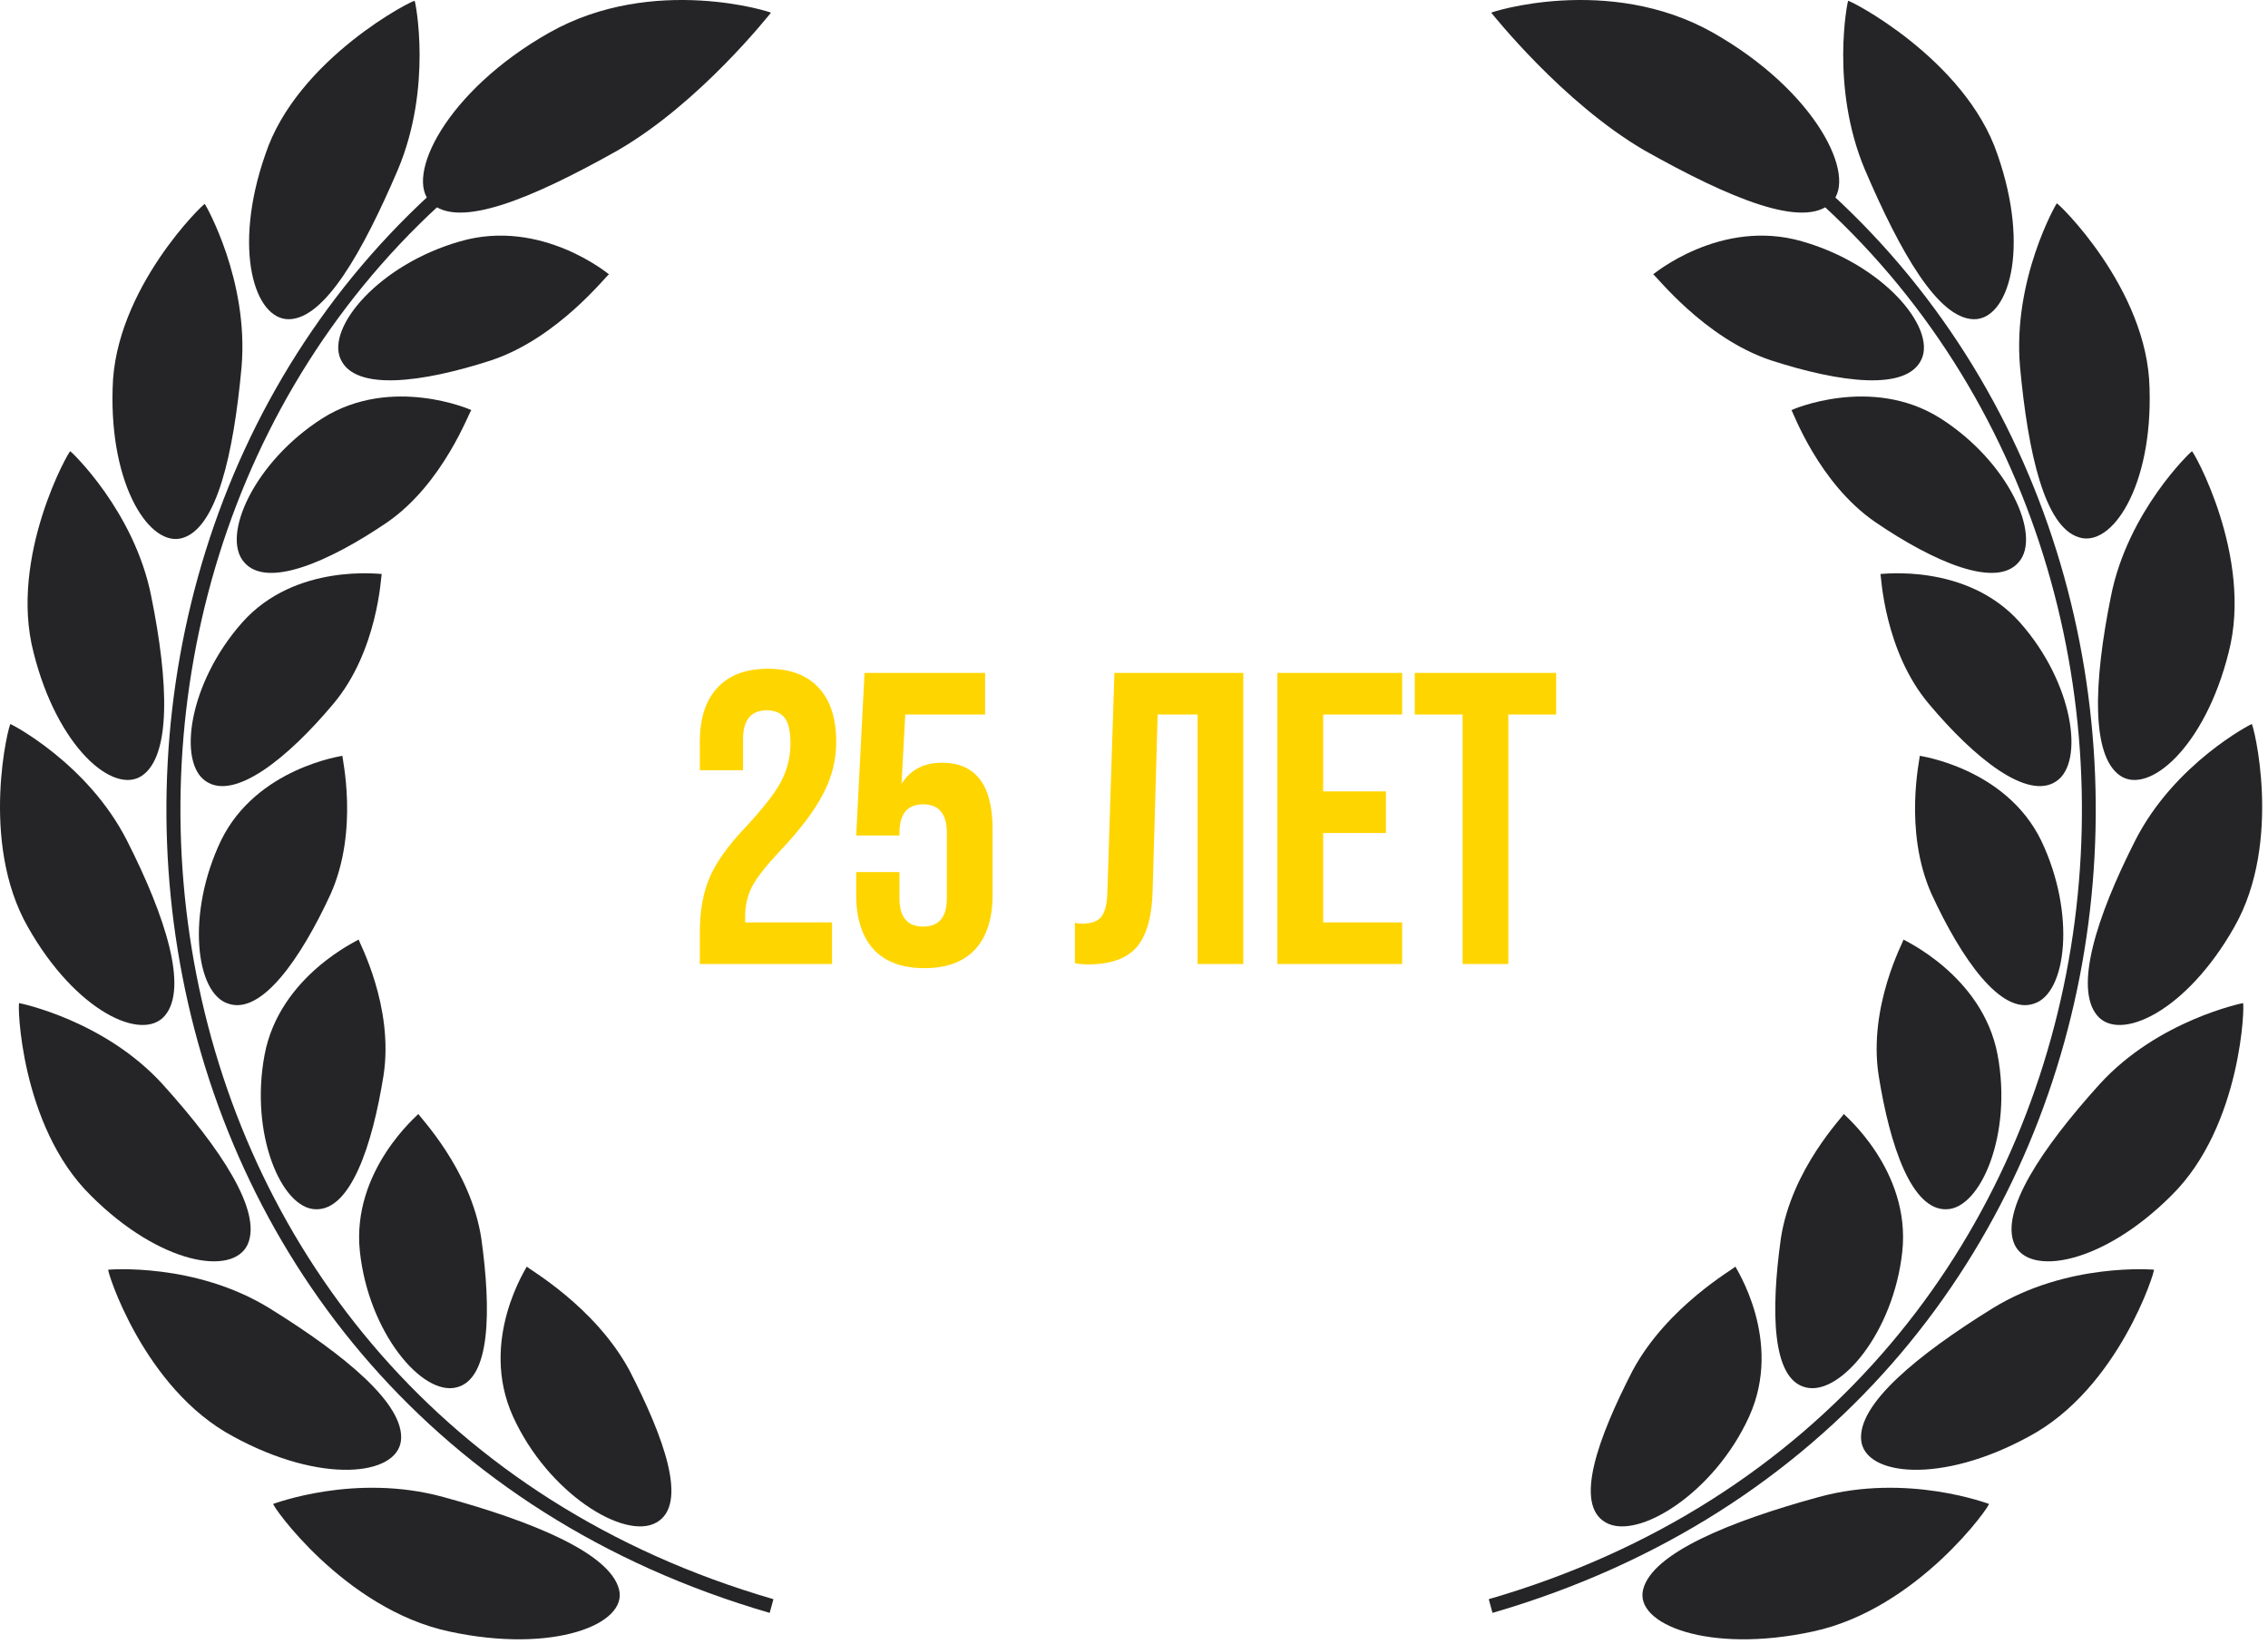 <?xml version="1.0" encoding="UTF-8"?> <svg xmlns="http://www.w3.org/2000/svg" width="240" height="174" viewBox="0 0 240 174" fill="none"><g clip-path="url(#clip0_739_132)"><path d="M65.368 15.914C56.339 20.989 48.496 24.284 45.596 21.45C42.762 18.748 47.178 9.653 58.118 3.458C69.19 -2.802 81.844 1.349 81.58 1.349C81.448 1.481 74.133 10.84 65.368 15.914Z" fill="#252426"></path><path d="M51.989 38.124C44.673 40.497 37.556 41.419 36.04 37.992C34.524 34.631 40.126 27.975 48.694 25.537C57.327 23.032 64.511 29.095 64.445 29.029C64.247 29.029 59.106 35.752 51.989 38.124Z" fill="#252426"></path><path d="M40.983 55.26C34.788 59.477 28.197 62.311 25.825 59.477C23.386 56.709 26.879 48.867 34.129 44.254C41.444 39.64 49.946 43.397 49.88 43.397C49.682 43.463 46.98 51.108 40.983 55.26Z" fill="#252426"></path><path d="M35.249 74.504C30.438 80.237 24.836 84.719 21.804 82.676C18.773 80.699 19.959 72.263 25.627 65.87C31.295 59.477 40.455 60.795 40.389 60.73C40.324 60.927 39.994 68.902 35.249 74.504Z" fill="#252426"></path><path d="M34.985 94.605C31.822 101.459 27.67 107.39 24.177 106.204C20.684 105.149 19.695 96.648 23.386 88.937C27.143 81.226 36.303 79.974 36.237 79.974C36.172 80.106 38.017 87.817 34.985 94.605Z" fill="#252426"></path><path d="M40.587 113.783C39.401 121.23 37.094 128.084 33.403 127.952C29.779 127.886 26.418 119.978 27.999 111.608C29.581 103.172 38.083 99.416 37.951 99.416C37.951 99.613 41.707 106.467 40.587 113.783Z" fill="#252426"></path><path d="M50.934 131.05C51.989 138.629 51.923 145.944 48.298 146.801C44.673 147.724 39.006 141.001 38.083 132.434C37.16 123.8 44.344 117.869 44.278 117.869C44.278 118.067 49.814 123.669 50.934 131.05Z" fill="#252426"></path><path d="M66.62 145.022C70.244 152.073 72.88 159.191 69.454 161.102C66.092 163.014 57.986 158.005 54.295 149.899C50.605 141.792 55.811 134.016 55.745 134.016C55.811 134.213 62.929 138.168 66.62 145.022Z" fill="#252426"></path><path d="M28.065 16.376C24.573 26.393 26.945 33.906 30.636 33.775C34.392 33.643 38.347 26.723 42.103 17.957C45.794 9.192 43.949 0.163 43.883 0.097C43.949 -0.166 31.427 6.161 28.065 16.376Z" fill="#252426"></path><path d="M11.919 41.09C11.589 51.503 15.939 58.028 19.366 56.907C22.925 55.787 24.704 48.142 25.561 38.849C26.352 29.623 21.739 21.648 21.673 21.582C21.673 21.384 12.117 30.545 11.919 41.09Z" fill="#252426"></path><path d="M3.549 69.034C6.053 79.051 11.985 84.126 15.016 82.083C18.114 79.974 17.85 72.197 16.005 63.102C14.225 54.073 7.503 47.746 7.437 47.746C7.371 47.549 0.913 58.884 3.549 69.034Z" fill="#252426"></path><path d="M2.956 98.098C8.03 107.061 15.082 110.29 17.455 107.456C19.893 104.556 17.586 97.109 13.434 88.937C9.282 80.765 1.176 76.613 1.11 76.613C0.978 76.415 -2.251 89.003 2.956 98.098Z" fill="#252426"></path><path d="M9.612 126.502C16.927 133.818 24.704 135.07 26.22 131.643C27.736 128.15 23.386 121.56 17.191 114.706C10.996 107.917 2.033 106.138 2.033 106.138C1.835 106.006 2.099 119.121 9.612 126.502Z" fill="#252426"></path><path d="M24.704 152.008C33.997 157.082 42.037 156.16 42.432 152.403C42.828 148.581 36.501 143.374 28.527 138.431C20.618 133.554 11.523 134.345 11.457 134.345C11.26 134.279 15.148 146.933 24.704 152.008Z" fill="#252426"></path><path d="M47.573 172.636C58.579 175.008 66.488 171.845 65.499 168.154C64.51 164.332 56.338 160.971 46.914 158.4C37.556 155.83 28.988 159.125 28.922 159.125C28.592 159.059 36.369 170.263 47.573 172.636Z" fill="#252426"></path><path d="M81.844 169.209C81.712 169.67 81.58 170.197 81.448 170.659C10.205 149.965 -1.394 62.18 46.584 19.605C46.914 20.001 47.244 20.33 47.573 20.726C0.385 62.575 11.853 148.91 81.844 169.209Z" fill="#252426"></path><path d="M174.016 15.914C183.045 20.989 190.888 24.284 193.788 21.45C196.622 18.748 192.206 9.653 181.266 3.458C170.194 -2.802 157.54 1.349 157.804 1.349C157.936 1.481 165.317 10.84 174.016 15.914Z" fill="#252426"></path><path d="M187.395 38.124C194.711 40.497 201.828 41.419 203.344 37.992C204.86 34.631 199.258 27.975 190.69 25.537C182.057 23.032 174.873 29.095 174.939 29.029C175.137 29.029 180.277 35.752 187.395 38.124Z" fill="#252426"></path><path d="M198.467 55.26C204.662 59.477 211.252 62.311 213.625 59.477C216.063 56.709 212.57 48.867 205.321 44.254C198.006 39.64 189.504 43.397 189.57 43.397C189.702 43.463 192.404 51.108 198.467 55.26Z" fill="#252426"></path><path d="M204.135 74.504C208.946 80.237 214.548 84.719 217.579 82.676C220.611 80.699 219.425 72.263 213.757 65.87C208.089 59.477 198.928 60.795 198.994 60.73C199.06 60.927 199.39 68.902 204.135 74.504Z" fill="#252426"></path><path d="M204.399 94.605C207.562 101.459 211.714 107.39 215.207 106.204C218.7 105.149 219.688 96.648 215.998 88.937C212.241 81.226 203.08 79.974 203.146 79.974C203.212 80.106 201.367 87.816 204.399 94.605Z" fill="#252426"></path><path d="M198.797 113.783C199.983 121.23 202.29 128.084 205.98 127.952C209.605 127.886 212.966 119.978 211.384 111.608C209.803 103.172 201.301 99.416 201.433 99.416C201.433 99.613 197.676 106.467 198.797 113.783Z" fill="#252426"></path><path d="M188.449 131.05C187.395 138.629 187.461 145.944 191.086 146.801C194.71 147.724 200.378 141.001 201.301 132.434C202.223 123.8 195.04 117.869 195.106 117.869C195.106 118.067 189.57 123.669 188.449 131.05Z" fill="#252426"></path><path d="M172.764 145.022C169.139 152.073 166.503 159.191 169.93 161.102C173.291 163.014 181.398 158.005 185.088 149.899C188.779 141.792 183.573 134.016 183.638 134.016C183.573 134.213 176.455 138.168 172.764 145.022Z" fill="#252426"></path><path d="M211.384 16.376C214.877 26.393 212.505 33.906 208.814 33.775C205.057 33.643 201.103 26.723 197.347 17.957C193.656 9.192 195.501 0.163 195.567 0.097C195.435 -0.166 207.957 6.161 211.384 16.376Z" fill="#252426"></path><path d="M227.465 41.09C227.795 51.503 223.445 58.028 219.952 56.841C216.393 55.721 214.614 48.076 213.757 38.783C212.966 29.557 217.579 21.582 217.645 21.516C217.711 21.384 227.267 30.545 227.465 41.09Z" fill="#252426"></path><path d="M235.835 69.034C233.331 79.051 227.399 84.126 224.368 82.083C221.27 79.974 221.534 72.197 223.379 63.102C225.159 54.073 231.881 47.746 231.947 47.746C232.013 47.549 238.471 58.884 235.835 69.034Z" fill="#252426"></path><path d="M236.428 98.098C231.353 107.061 224.302 110.29 221.929 107.456C219.491 104.556 221.797 97.109 225.949 88.937C230.101 80.765 238.207 76.613 238.273 76.613C238.405 76.415 241.635 89.003 236.428 98.098Z" fill="#252426"></path><path d="M229.772 126.502C222.456 133.818 214.68 135.07 213.164 131.643C211.648 128.15 215.998 121.56 222.193 114.705C228.388 107.917 237.351 106.138 237.351 106.138C237.548 106.006 237.285 119.121 229.772 126.502Z" fill="#252426"></path><path d="M214.68 152.008C205.387 157.082 197.347 156.16 196.951 152.403C196.556 148.581 202.883 143.374 210.857 138.431C218.766 133.554 227.86 134.345 227.926 134.345C228.124 134.279 224.236 146.933 214.68 152.008Z" fill="#252426"></path><path d="M191.811 172.636C180.804 175.008 172.896 171.845 173.884 168.154C174.873 164.332 183.045 160.971 192.47 158.4C201.828 155.83 210.396 159.125 210.462 159.125C210.791 159.059 203.014 170.263 191.811 172.636Z" fill="#252426"></path><path d="M157.54 169.209C157.672 169.67 157.804 170.197 157.936 170.659C229.179 149.965 240.778 62.18 192.799 19.605C192.47 20.001 192.14 20.33 191.811 20.726C238.998 62.575 227.597 148.91 157.54 169.209Z" fill="#252426"></path><path d="M88.048 102H74.056V98.656C74.056 96.368 74.408 94.417 75.112 92.804C75.816 91.191 77.077 89.431 78.896 87.524C80.773 85.5 82.02 83.901 82.636 82.728C83.311 81.437 83.648 80.088 83.648 78.68C83.648 77.389 83.443 76.48 83.032 75.952C82.621 75.424 81.991 75.16 81.14 75.16C79.468 75.16 78.632 76.172 78.632 78.196V81.496H74.056V78.504C74.056 76.011 74.672 74.104 75.904 72.784C77.136 71.435 78.925 70.76 81.272 70.76C83.619 70.76 85.408 71.435 86.64 72.784C87.872 74.104 88.488 76.011 88.488 78.504C88.488 80.411 88.033 82.229 87.124 83.96C86.215 85.749 84.675 87.788 82.504 90.076C81.096 91.572 80.128 92.804 79.6 93.772C79.101 94.74 78.852 95.796 78.852 96.94V97.6H88.048V102ZM90.604 94.696V92.276H95.18V95.048C95.18 97.043 96.016 98.04 97.688 98.04C99.36 98.04 100.196 97.043 100.196 95.048V88.14C100.196 86.116 99.36 85.104 97.688 85.104C96.016 85.104 95.18 86.116 95.18 88.14V88.404H90.604L91.484 71.2H104.244V75.6H95.796L95.4 82.948C96.339 81.452 97.761 80.704 99.668 80.704C103.247 80.704 105.036 83.051 105.036 87.744V94.696C105.036 97.189 104.42 99.111 103.188 100.46C101.956 101.78 100.167 102.44 97.82 102.44C95.474 102.44 93.684 101.78 92.452 100.46C91.22 99.111 90.604 97.189 90.604 94.696ZM115.111 102.044C114.641 102.044 114.187 102 113.747 101.912V97.644C113.981 97.703 114.231 97.732 114.495 97.732C115.463 97.732 116.137 97.497 116.519 97.028C116.929 96.529 117.149 95.664 117.179 94.432L117.927 71.2H131.567V102H126.727V75.6H122.503L121.975 94.168C121.916 96.925 121.359 98.935 120.303 100.196C119.247 101.428 117.516 102.044 115.111 102.044ZM148.375 102H135.175V71.2H148.375V75.6H140.015V83.74H146.659V88.14H140.015V97.6H148.375V102ZM159.612 102H154.772V75.6H149.712V71.2H164.672V75.6H159.612V102Z" fill="#FFD500"></path></g><defs><clipPath id="clip0_739_132"><rect width="240" height="174" fill="white"></rect></clipPath></defs></svg> 